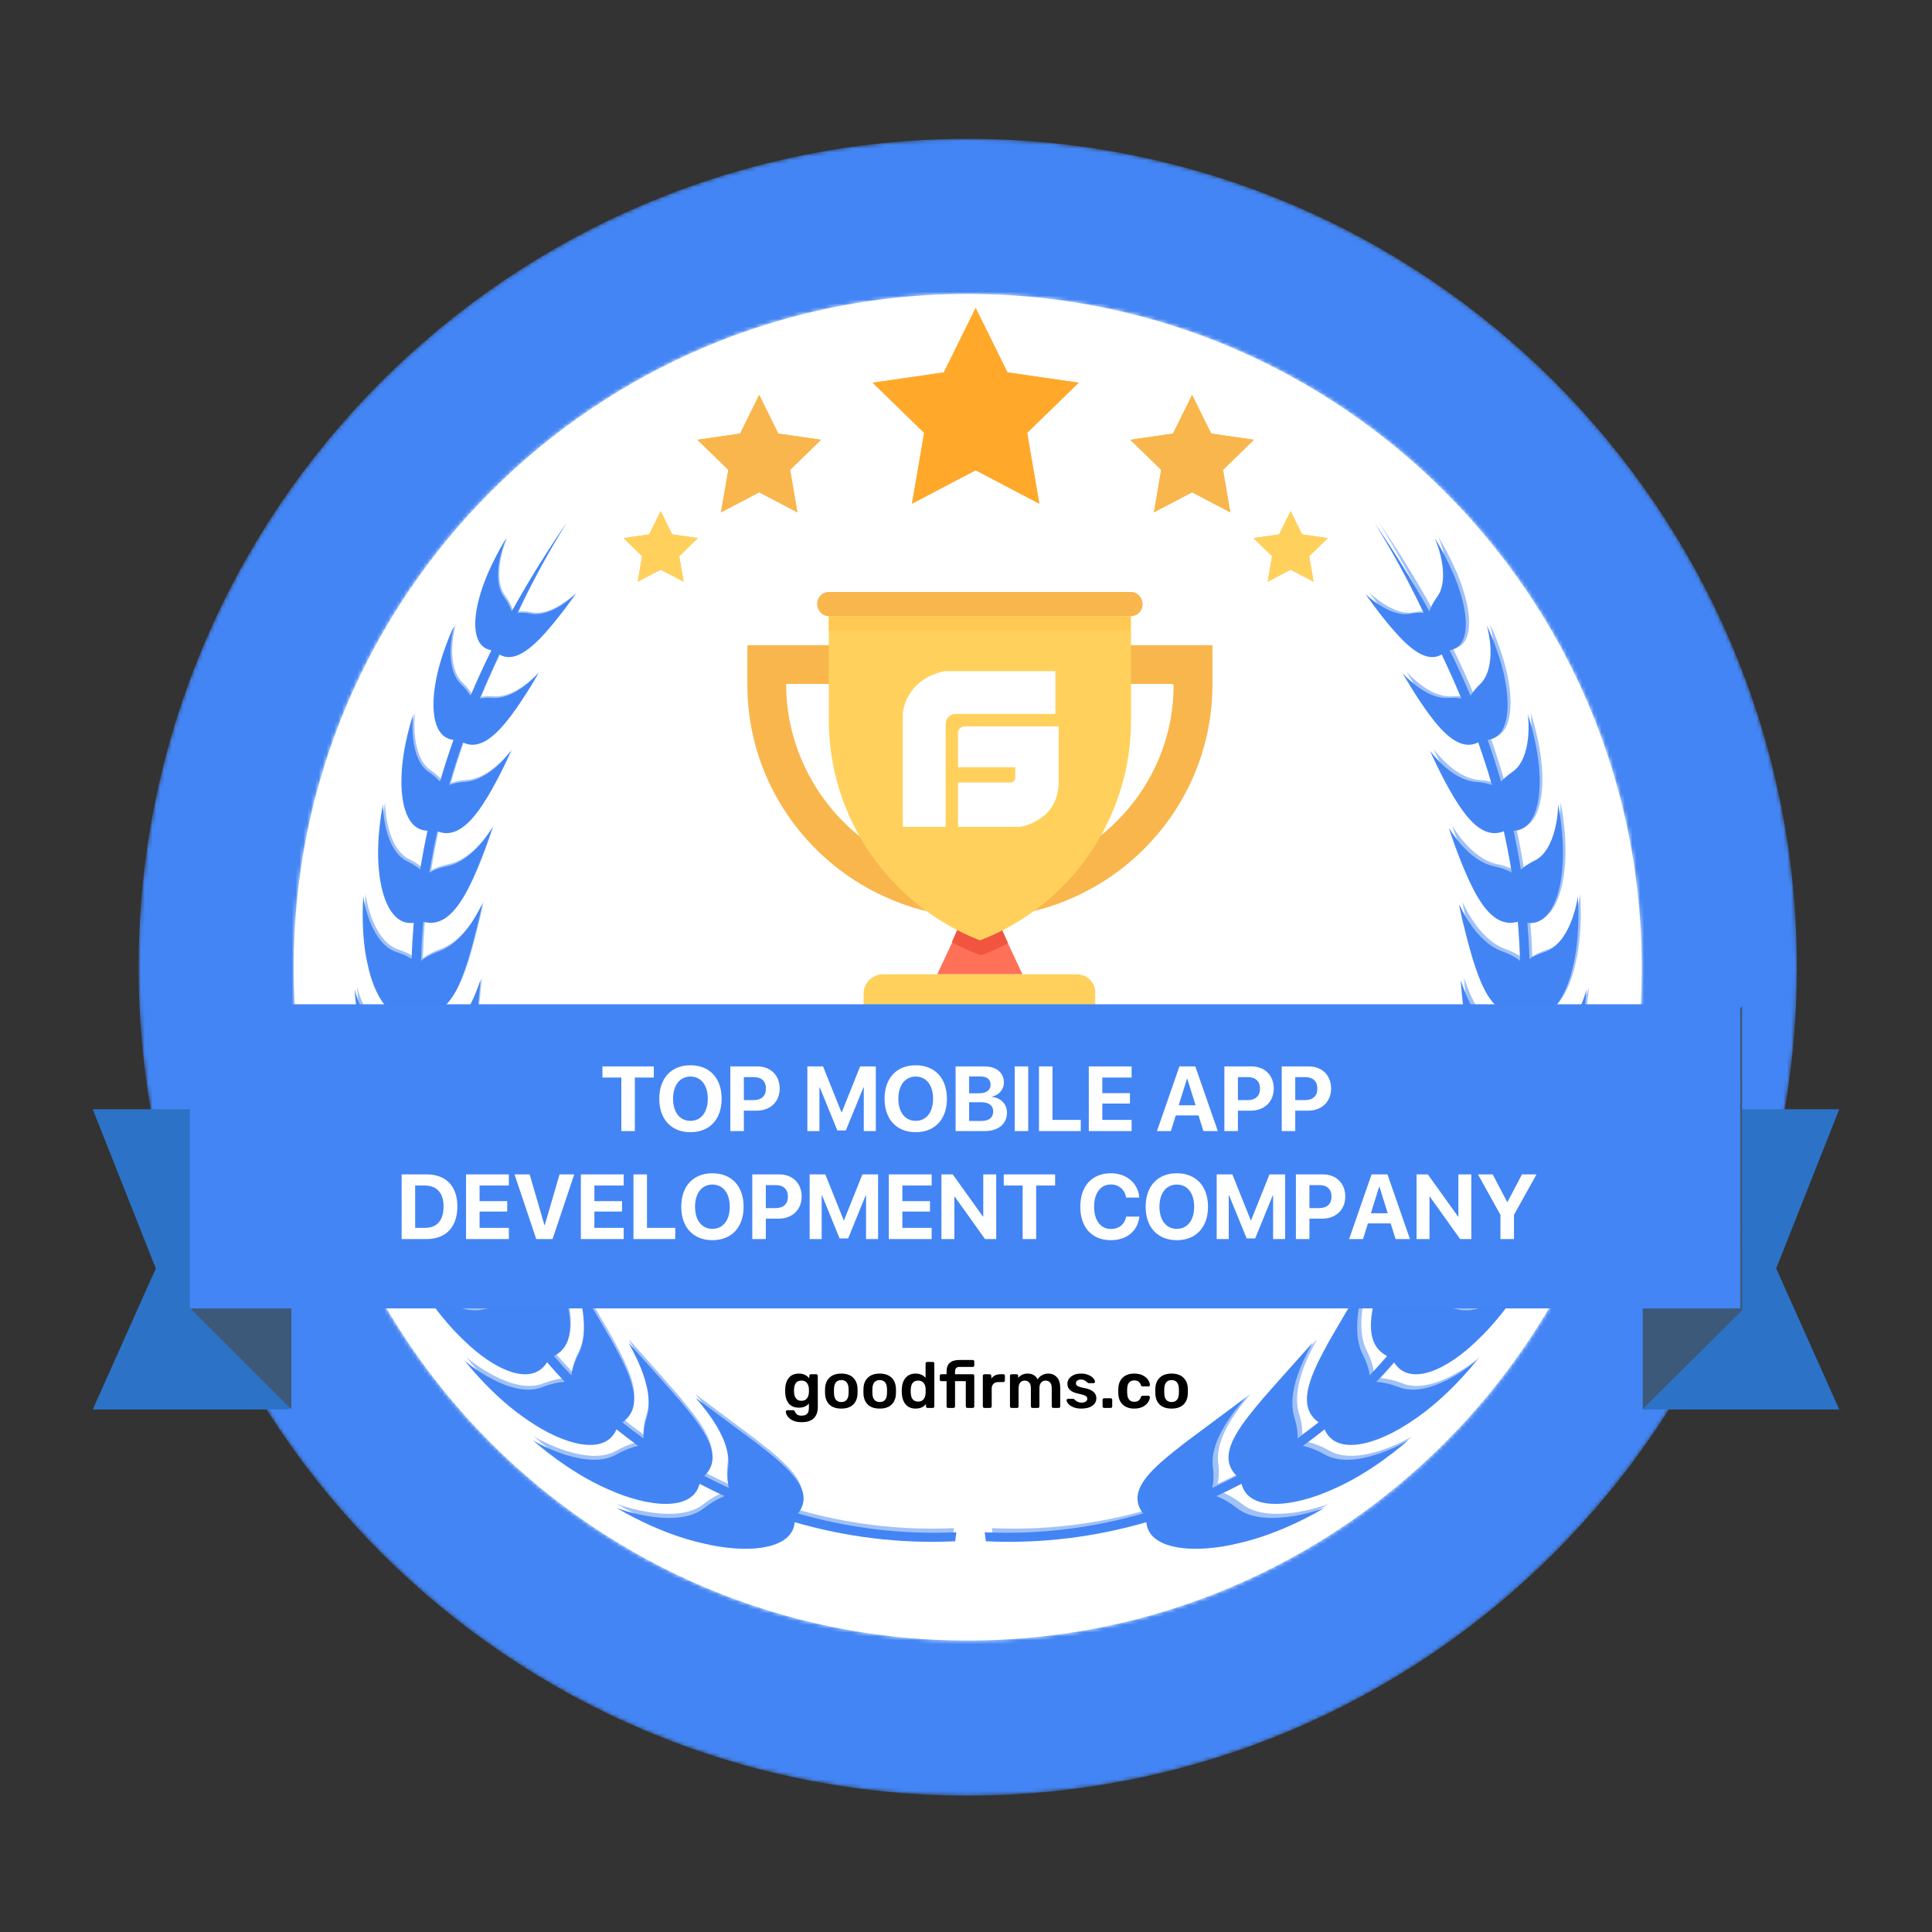<svg width="500" height="500" viewBox="0 0 500 500" fill="none" xmlns="http://www.w3.org/2000/svg">
<rect x="0" y="0" width="500" height="500" fill="#333333" stroke="none"/>
<path fill-rule="evenodd" clip-rule="evenodd" d="M251.45 438.444C356.236 438.444 441.184 353.579 441.184 248.896C441.184 144.211 356.236 59.349 251.45 59.349C146.663 59.349 61.715 144.211 61.715 248.896C61.715 353.579 146.663 438.444 251.45 438.444Z" fill="white" stroke="#979797" stroke-width="3.239"/>
<path fill-rule="evenodd" clip-rule="evenodd" d="M250.256 430.51C349.758 430.51 430.424 349.924 430.424 250.519C430.424 151.112 349.758 70.527 250.256 70.527C150.751 70.527 70.086 151.112 70.086 250.519C70.086 349.924 150.751 430.51 250.256 430.51Z" stroke="#4385F4" stroke-width="6.477" stroke-dasharray="9.72 9.72"/>
<mask id="mask0_888_275" style="mask-type:luminance" maskUnits="userSpaceOnUse" x="35" y="35" width="431" height="430">
<path d="M55.941 250.318C55.941 357.637 143.024 444.635 250.449 444.635C357.873 444.635 444.956 357.637 444.956 250.318C444.956 142.999 357.873 56 250.449 56C143.024 56 55.941 142.999 55.941 250.318Z" stroke="#4385F4" stroke-width="40.156"/>
</mask>
<g mask="url(#mask0_888_275)">
<path fill-rule="evenodd" clip-rule="evenodd" d="M250.45 444.635C357.875 444.635 444.958 357.637 444.958 250.318C444.958 142.999 357.875 56 250.45 56C143.026 56 55.941 142.999 55.941 250.318C55.941 357.637 143.026 444.635 250.45 444.635Z" stroke="#4385F4" stroke-width="40.156"/>
</g>
<path fill-rule="evenodd" clip-rule="evenodd" d="M264.618 252.147H242.555L246.316 244.13L249.575 236.617H257.599L260.857 244.13L264.618 252.147Z" fill="#FF7058"/>
<path fill-rule="evenodd" clip-rule="evenodd" d="M278.659 252.142H228.514C225.757 252.142 223.5 254.395 223.5 257.149V273.431H283.425V257.149C283.674 254.395 281.419 252.142 278.659 252.142Z" fill="#FFD15C"/>
<path fill-rule="evenodd" clip-rule="evenodd" d="M260.869 244.126C258.863 245.129 256.859 246.13 254.853 246.883L253.598 247.133L252.346 246.632C250.338 245.88 248.332 244.878 246.328 243.876L249.587 236.362H257.359L260.869 244.126Z" fill="#F1543F"/>
<path fill-rule="evenodd" clip-rule="evenodd" d="M303.741 177.246C303.741 189.268 299.479 200.291 292.208 209.058C282.932 220.078 269.141 227.342 253.596 227.342C238.053 227.342 224.261 220.329 214.985 209.058C207.965 200.542 203.451 189.268 203.451 177.246V176.996H303.49V177.246H303.741ZM193.422 166.977V177.246C193.422 202.295 208.967 223.836 230.781 232.853C237.8 235.859 245.573 237.361 253.596 237.361C261.62 237.361 269.392 235.859 276.412 232.853C298.224 223.836 313.771 202.295 313.771 177.246V166.977H193.422ZM292.709 153.199H214.482C212.727 153.199 211.474 154.702 211.474 156.206C211.474 157.96 212.727 159.462 214.482 159.462H292.709C294.464 159.462 295.719 157.96 295.719 156.455C295.719 154.702 294.464 153.199 292.709 153.199Z" fill="#F8B64C"/>
<path fill-rule="evenodd" clip-rule="evenodd" d="M292.709 159.464V186.515C292.709 211.564 277.164 234.358 253.595 243.376C230.028 234.107 214.484 211.564 214.484 186.266V159.464H292.709Z" fill="#FFD15C"/>
<path fill-rule="evenodd" clip-rule="evenodd" d="M214.484 163.224H292.462V159.467H214.484V163.224Z" fill="#FFC952"/>
<path fill-rule="evenodd" clip-rule="evenodd" d="M273.135 173.696H244.292C233.863 176.173 233.641 184.81 233.641 184.81V213.989H244.736V187.422C244.736 185.163 246.953 184.764 246.953 184.764H273.135V173.696ZM250.174 187.973C250.174 187.973 247.928 187.752 247.928 189.737V198.557H262.748V201.204C262.748 201.204 262.792 202.524 261.401 202.524H247.928V213.989H264.095C264.095 213.989 273.888 212.493 273.977 202.524V187.973H250.174Z" fill="white"/>
<path fill-rule="evenodd" clip-rule="evenodd" d="M108.27 184.911C108.283 184.878 108.29 184.857 108.29 184.857C108.284 184.859 108.279 184.879 108.27 184.911ZM99.109 208.702C99.117 208.669 99.122 208.651 99.122 208.651C99.117 208.651 99.113 208.671 99.109 208.702ZM95.451 230.754C95.456 230.657 95.458 230.606 95.453 230.615C95.443 230.617 95.443 230.664 95.451 230.754ZM91.79 254.492C91.786 254.432 91.784 254.401 91.784 254.408C91.779 254.41 91.781 254.439 91.79 254.492ZM93.618 280.068C93.614 280.042 93.614 280.028 93.616 280.031C93.612 280.033 93.612 280.046 93.618 280.068ZM97.279 303.837C97.279 303.832 97.277 303.823 97.28 303.824C97.277 303.826 97.277 303.83 97.279 303.837ZM121.171 349.683C121.12 349.615 121.092 349.581 121.096 349.581C121.087 349.588 121.116 349.624 121.171 349.683ZM139.527 371.646C139.454 371.58 139.415 371.544 139.415 371.544C139.41 371.555 139.448 371.589 139.527 371.646ZM159.718 389.941C159.618 389.881 159.565 389.846 159.568 389.846C159.559 389.859 159.612 389.892 159.718 389.941Z" fill="#4385F4"/>
<path fill-rule="evenodd" clip-rule="evenodd" d="M247.506 396.554C233.256 397.208 219.442 395.408 206.522 391.686C211.277 385.539 203.413 379.429 195.885 373.54C187.997 367.678 180.1 361.813 180.096 361.794C179.923 361.933 189.391 371.333 188.48 379.522C188.166 381.625 188.252 383.467 188.634 385.075C186.478 384.092 184.353 383.06 182.271 381.972C187.808 376.684 181.534 369.12 175.516 361.943C169.147 354.696 162.721 347.585 162.717 347.568C162.533 347.665 169.782 358.616 167.413 366.684C166.734 368.727 166.476 370.586 166.543 372.259C164.671 370.917 162.844 369.537 161.068 368.111C167.294 363.735 162.75 355.099 158.324 347C153.59 338.765 148.701 330.776 148.697 330.76C148.515 330.816 153.465 342.782 149.718 350.478C148.688 352.423 148.104 354.248 147.867 355.936C146.321 354.303 144.82 352.638 143.369 350.942C150.03 347.524 147.432 338.278 144.602 329.542C141.461 320.653 138.086 312.303 138.12 312.177C137.946 312.196 140.64 324.679 135.63 331.779C134.291 333.553 133.401 335.277 132.87 336.915C131.669 335.077 130.512 333.218 129.402 331.336C136.497 328.875 135.586 319.393 134.328 310.425C132.798 301.258 130.91 292.632 130.91 292.533C130.749 292.522 131.311 305.098 125.189 311.396C123.579 312.96 122.416 314.534 121.616 316.076C121.057 314.8 120.517 313.521 119.999 312.236C119.597 311.242 119.212 310.244 118.833 309.244C125.974 307.915 126.618 298.937 126.813 290.412C126.785 281.712 126.299 273.484 126.258 273.401C126.122 273.369 124.82 285.078 118.113 290.148C116.337 291.414 114.993 292.754 114.005 294.105C113.302 291.412 112.675 288.711 112.121 285.998C119.206 285.804 121.122 277.531 122.508 269.609C123.702 261.572 124.359 253.896 124.284 253.81C124.174 253.77 121.401 264.427 114.382 268.246C112.479 269.221 110.995 270.321 109.864 271.487C109.528 268.419 109.282 265.347 109.122 262.277C115.913 263.09 118.804 255.692 121.125 248.503C123.265 241.232 124.83 234.168 124.727 234.069C124.635 234.028 120.762 243.572 113.68 246.18C111.735 246.845 110.183 247.689 108.962 248.644C109.037 245.908 109.177 243.18 109.379 240.466C109.427 239.825 109.484 239.187 109.539 238.55C115.66 240.249 119.476 233.67 122.402 227.342C125.279 220.928 127.393 214.292 127.395 214.27C127.32 214.232 122.651 222.706 115.733 224.185C113.882 224.544 112.358 225.112 111.118 225.818C111.693 222.24 112.374 218.68 113.164 215.127C118.547 217.302 122.796 211.76 126.154 206.225C129.529 200.545 132.218 194.411 132.223 194.386C132.154 194.358 126.912 201.883 120.354 202.355C118.758 202.446 117.39 202.733 116.231 203.168C117.303 199.483 118.488 195.804 119.788 192.124C124.35 194.438 128.743 189.877 132.345 185.085C136.08 180.046 139.294 174.315 139.305 174.286C139.241 174.271 133.548 181.013 127.504 180.626C126.262 180.525 125.149 180.588 124.154 180.778C125.641 177.206 127.23 173.63 128.925 170.045C129.017 169.811 129.116 169.578 129.211 169.344C133.002 171.669 137.378 167.93 141.145 163.746C145.173 159.225 148.936 153.796 148.956 153.766C148.882 153.766 142.763 159.906 137.345 158.826C136.08 158.556 134.934 158.513 133.907 158.64C137.489 151.038 141.654 143.321 146.546 135.439C141.274 143.157 136.585 150.73 132.435 158.226C132.021 157.022 131.369 155.752 130.402 154.435C128.661 152.114 128.631 148.352 129.243 145.151C129.821 141.954 131.039 139.313 131.002 139.308C130.998 139.304 126.449 146.467 124.341 153.644C122.196 160.725 122.255 167.451 127.169 168.281C125.224 172.218 123.428 176.145 121.772 180.067C121.171 179.088 120.374 178.086 119.327 177.08C117.087 174.965 116.477 171.197 116.615 167.931C116.719 164.673 117.573 161.915 117.539 161.915C117.537 161.908 113.853 169.53 112.655 177.048C111.454 184.23 112.354 190.921 117.351 191.476C116.08 195.071 114.921 198.673 113.869 202.29C113.131 201.471 112.211 200.659 111.081 199.876C105.702 196.352 106.769 185.629 106.967 184.817C106.732 185.496 104.15 193.263 103.915 200.781C103.623 208.179 105.417 214.918 110.642 214.975C110.635 215 110.63 215.028 110.622 215.055C109.913 218.357 109.287 221.679 108.753 225.019C107.875 224.299 106.813 223.613 105.539 222.985C99.357 220.103 99.034 208.922 99.131 208.08C98.975 208.791 97.284 217.117 98.044 224.987C98.722 232.718 101.537 239.548 107.068 238.822C106.81 241.926 106.626 245.038 106.527 248.157C105.485 247.509 104.246 246.929 102.778 246.448C96.057 244.386 94.121 233.326 94.016 231.929C93.956 233.13 93.324 241.861 95.166 249.674C96.834 257.658 101.052 264.687 106.703 262.925C106.863 265.786 107.094 268.645 107.405 271.504C106.172 270.922 104.721 270.456 103.017 270.148C95.559 268.93 91.978 257.213 91.781 256.084C91.835 257.085 92.409 266.546 95.535 274.69C98.492 283.004 104.068 289.958 109.831 286.909C110.374 289.517 110.986 292.123 111.667 294.717C110.22 294.219 108.529 293.898 106.565 293.813C98.43 293.596 92.87 281.282 92.7 280.527C92.78 281.181 94.83 291.347 99.486 299.704C103.965 308.216 111.083 314.886 116.681 310.358C117.553 312.651 118.484 314.928 119.474 317.186C117.821 316.834 115.924 316.717 113.761 316.914C105.102 317.869 97.212 305.343 97.126 304.872C97.122 305.178 100.969 315.842 107.383 324.128C113.57 332.538 122.315 338.567 127.39 332.669C128.515 334.577 129.687 336.463 130.908 338.324C129.197 338.206 127.289 338.351 125.171 338.845C116.539 341.033 106.429 329.207 106.6 329.105C106.376 329.042 112.068 339.408 120.056 346.888C127.678 354.383 137.5 359.118 141.582 352.547C143.055 354.265 144.578 355.953 146.152 357.609C144.403 357.738 142.508 358.156 140.466 358.945C132.594 362.184 121.232 353.126 120.201 352.047C120.989 353.09 127.847 361.739 136.73 367.634C145.929 373.966 156.567 376.88 159.545 369.919C161.367 371.383 163.233 372.804 165.149 374.183C163.387 374.582 161.527 375.287 159.589 376.376C152.214 380.756 139.175 373.641 137.854 372.673C138.892 373.631 147.338 381.085 157.4 385.43C167.889 390.186 179.281 391.22 181.04 384.001C183.163 385.117 185.325 386.181 187.523 387.187C185.811 387.875 184.057 388.865 182.296 390.234C175.606 395.724 161.127 390.967 159.49 390.182C160.796 391.004 170.711 396.891 181.747 399.375C193.286 402.213 205.102 401.137 205.664 393.937C218.755 397.737 232.747 399.571 247.205 398.877L247.506 396.554ZM395.922 184.909C395.909 184.877 395.902 184.856 395.902 184.856C395.907 184.858 395.913 184.878 395.922 184.909ZM403.243 208.701C403.236 208.668 403.23 208.648 403.23 208.65C403.236 208.65 403.239 208.67 403.243 208.701ZM408.732 230.753C408.726 230.656 408.724 230.605 408.73 230.614C408.739 230.616 408.739 230.663 408.732 230.753ZM410.558 254.491C410.562 254.431 410.564 254.4 410.562 254.407C410.569 254.409 410.568 254.438 410.558 254.491ZM410.558 280.067C410.562 280.041 410.562 280.027 410.56 280.03C410.564 280.032 410.564 280.045 410.558 280.067ZM405.064 303.836C405.064 303.831 405.066 303.821 405.062 303.823C405.066 303.825 405.066 303.829 405.064 303.836ZM383.078 349.682C383.129 349.614 383.155 349.58 383.153 349.58C383.162 349.587 383.133 349.623 383.078 349.682ZM364.757 371.645C364.83 371.579 364.871 371.543 364.867 371.543C364.874 371.554 364.836 371.588 364.757 371.645ZM344.605 389.94C344.703 389.88 344.758 389.845 344.755 389.845C344.764 389.858 344.711 389.891 344.605 389.94Z" fill="#4385F4"/>
<path fill-rule="evenodd" clip-rule="evenodd" d="M254.843 396.554C269.091 397.208 282.907 395.408 295.827 391.686C291.072 385.539 298.936 379.429 306.464 373.54C314.352 367.678 322.249 361.813 322.252 361.794C322.425 361.933 312.958 371.333 313.869 379.522C314.183 381.625 314.096 383.467 313.714 385.075C315.871 384.092 317.995 383.06 320.078 381.972C314.541 376.684 320.813 369.12 326.833 361.943C333.202 354.696 339.628 347.585 339.631 347.568C339.815 347.665 332.566 358.616 334.935 366.684C335.615 368.727 335.872 370.586 335.806 372.259C337.676 370.917 339.505 369.537 341.281 368.111C335.055 363.735 339.598 355.099 344.024 347C348.759 338.765 353.648 330.776 353.652 330.76C353.833 330.816 348.884 342.782 352.63 350.478C353.661 352.423 354.245 354.248 354.482 355.936C356.028 354.303 357.528 352.638 358.979 350.942C352.318 347.524 354.917 338.278 357.747 329.542C360.887 320.653 364.263 312.303 364.228 312.177C364.403 312.196 361.708 324.679 366.718 331.779C368.057 333.553 368.946 335.277 369.477 336.915C370.68 335.077 371.837 333.218 372.946 331.336C365.852 328.875 366.762 319.393 368.019 310.425C369.55 301.258 371.438 292.632 371.438 292.533C371.6 292.522 371.038 305.098 377.159 311.396C378.77 312.96 379.934 314.534 380.733 316.076C381.291 314.8 381.831 313.521 382.349 312.236C382.751 311.242 383.137 310.244 383.515 309.244C376.375 307.915 375.73 298.937 375.536 290.412C375.563 281.712 376.05 273.484 376.09 273.401C376.226 273.369 377.528 285.078 384.235 290.148C386.011 291.414 387.355 292.754 388.342 294.105C389.047 291.412 389.673 288.711 390.228 285.998C383.142 285.804 381.227 277.531 379.84 269.609C378.647 261.572 377.989 253.896 378.064 253.81C378.175 253.77 380.946 264.427 387.967 268.246C389.87 269.221 391.354 270.321 392.485 271.487C392.819 268.419 393.065 265.347 393.227 262.277C386.435 263.09 383.545 255.692 381.223 248.503C379.084 241.232 377.517 234.168 377.622 234.069C377.714 234.028 381.587 243.572 388.669 246.18C390.613 246.845 392.165 247.689 393.387 248.644C393.309 245.908 393.172 243.18 392.97 240.466C392.922 239.825 392.865 239.187 392.81 238.55C386.689 240.249 382.872 233.67 379.947 227.342C377.069 220.928 374.955 214.292 374.953 214.27C375.029 214.232 379.697 222.706 386.615 224.185C388.467 224.544 389.991 225.112 391.23 225.818C390.656 222.24 389.974 218.68 389.185 215.127C383.802 217.302 379.552 211.76 376.195 206.225C372.819 200.545 370.131 194.411 370.125 194.386C370.195 194.358 375.436 201.883 381.995 202.355C383.591 202.446 384.959 202.733 386.118 203.168C385.045 199.483 383.861 195.804 382.56 192.124C377.998 194.438 373.605 189.877 370.004 185.085C366.268 180.046 363.055 174.315 363.044 174.286C363.108 174.271 368.801 181.013 374.845 180.626C376.087 180.525 377.199 180.588 378.195 180.778C376.707 177.206 375.119 173.63 373.424 170.045C373.33 169.811 373.233 169.578 373.137 169.344C369.346 171.669 364.97 167.93 361.203 163.746C357.176 159.225 353.413 153.796 353.393 153.766C353.466 153.766 359.585 159.906 365.003 158.826C366.267 158.556 367.414 158.513 368.441 158.64C364.86 151.038 360.695 143.321 355.802 135.439C361.075 143.157 365.763 150.73 369.914 158.226C370.325 157.022 370.979 155.752 371.947 154.435C373.686 152.114 373.716 148.352 373.106 145.151C372.527 141.954 371.31 139.313 371.346 139.308C371.35 139.304 375.899 146.467 378.008 153.644C380.151 160.725 380.094 167.451 375.179 168.281C377.124 172.218 378.92 176.145 380.577 180.067C381.176 179.088 381.974 178.086 383.021 177.08C385.262 174.965 385.872 171.197 385.734 167.931C385.629 164.673 384.775 161.915 384.81 161.915C384.812 161.908 388.496 169.53 389.693 177.048C390.894 184.23 389.995 190.921 384.997 191.476C386.268 195.071 387.427 198.673 388.479 202.29C389.216 201.471 390.138 200.659 391.265 199.876C396.646 196.352 395.579 185.629 395.381 184.817C395.616 185.496 398.198 193.263 398.433 200.781C398.725 208.179 396.931 214.918 391.706 214.975C391.714 215 391.719 215.028 391.726 215.055C392.435 218.357 393.062 221.679 393.596 225.019C394.474 224.299 395.535 223.613 396.81 222.985C402.992 220.103 403.315 208.922 403.218 208.08C403.374 208.791 405.065 217.117 404.305 224.987C403.627 232.718 400.812 239.548 395.28 238.822C395.539 241.926 395.723 245.038 395.822 248.157C396.863 247.509 398.103 246.929 399.57 246.448C406.292 244.386 408.226 233.326 408.332 231.929C408.393 233.13 409.025 241.861 407.183 249.674C405.515 257.658 401.296 264.687 395.646 262.925C395.486 265.786 395.254 268.645 394.944 271.504C396.176 270.922 397.627 270.456 399.331 270.148C406.79 268.93 410.371 257.213 410.567 256.084C410.514 257.085 409.939 266.546 406.813 274.69C403.857 283.004 398.281 289.958 392.518 286.909C391.974 289.517 391.361 292.123 390.68 294.717C392.129 294.219 393.82 293.898 395.783 293.813C403.919 293.596 409.478 281.282 409.649 280.527C409.568 281.181 407.519 291.347 402.863 299.704C398.384 308.216 391.264 314.886 385.668 310.358C384.795 312.651 383.864 314.928 382.874 317.186C384.527 316.834 386.424 316.717 388.588 316.914C397.247 317.869 405.137 305.343 405.223 304.872C405.227 305.178 401.379 315.842 394.966 324.128C388.777 332.538 380.033 338.567 374.959 332.669C373.833 334.577 372.661 336.463 371.44 338.324C373.152 338.206 375.06 338.351 377.177 338.845C385.809 341.033 395.919 329.207 395.747 329.105C395.972 329.042 390.281 339.408 382.292 346.888C374.671 354.383 364.849 359.118 360.766 352.547C359.291 354.265 357.771 355.953 356.197 357.609C357.945 357.738 359.841 358.156 361.883 358.945C369.754 362.184 381.117 353.126 382.147 352.047C381.359 353.09 374.5 361.739 365.618 367.634C356.419 373.966 345.782 376.88 342.803 369.919C340.981 371.383 339.115 372.804 337.2 374.183C338.961 374.582 340.822 375.287 342.759 376.376C350.133 380.756 363.174 373.641 364.494 372.673C363.457 373.631 355.011 381.085 344.948 385.43C334.46 390.186 323.068 391.22 321.308 384.001C319.185 385.117 317.024 386.181 314.826 387.187C316.537 387.875 318.291 388.865 320.052 390.234C326.743 395.724 341.222 390.967 342.858 390.182C341.552 391.004 331.637 396.891 320.6 399.375C309.063 402.213 297.246 401.137 296.684 393.937C283.594 397.737 269.601 399.571 255.144 398.877L254.843 396.554ZM107.474 184.376C107.487 184.342 107.494 184.321 107.494 184.321C107.488 184.323 107.483 184.344 107.474 184.376ZM99.701 207.568C99.709 207.533 99.712 207.513 99.714 207.515C99.709 207.515 99.705 207.535 99.701 207.568ZM94.627 231.344C94.633 231.244 94.635 231.191 94.629 231.2C94.62 231.202 94.62 231.251 94.627 231.344ZM92.411 255.426C92.407 255.364 92.405 255.331 92.405 255.339C92.4 255.341 92.402 255.371 92.411 255.426ZM93.322 279.797C93.318 279.77 93.318 279.755 93.32 279.759C93.316 279.76 93.316 279.774 93.322 279.797ZM97.712 304.067C97.712 304.062 97.711 304.052 97.714 304.054C97.711 304.056 97.711 304.06 97.712 304.067ZM120.601 351.1C120.55 351.03 120.523 350.994 120.526 350.994C120.517 351.002 120.546 351.04 120.601 351.1ZM138.112 371.664C138.039 371.595 137.999 371.557 138.001 371.557C137.995 371.569 138.033 371.605 138.112 371.664ZM159.574 389.122C159.474 389.059 159.421 389.023 159.424 389.023C159.415 389.037 159.468 389.071 159.574 389.122Z" fill="#4385F4"/>
<path opacity="0.5" fill-rule="evenodd" clip-rule="evenodd" d="M246.87 395.476C232.735 396.128 219.033 394.333 206.217 390.623C210.933 384.494 203.133 378.403 195.666 372.531C187.841 366.687 180.008 360.84 180.004 360.821C179.833 360.96 189.224 370.331 188.32 378.495C188.009 380.592 188.095 382.428 188.473 384.031C186.335 383.051 184.227 382.022 182.161 380.938C187.654 375.666 181.431 368.125 175.461 360.969C169.143 353.745 162.769 346.655 162.766 346.638C162.583 346.735 169.774 357.653 167.424 365.696C166.75 367.733 166.495 369.586 166.56 371.254C164.704 369.916 162.891 368.54 161.13 367.119C167.305 362.756 162.798 354.147 158.408 346.071C153.712 337.861 148.862 329.896 148.859 329.881C148.678 329.936 153.588 341.866 149.872 349.539C148.85 351.478 148.27 353.297 148.035 354.98C146.501 353.352 145.013 351.692 143.574 350.002C150.181 346.594 147.604 337.376 144.796 328.666C141.681 319.804 138.333 311.479 138.368 311.354C138.194 311.373 140.867 323.818 135.897 330.897C134.569 332.665 133.686 334.384 133.159 336.017C131.968 334.185 130.82 332.331 129.72 330.455C136.757 328.001 135.854 318.548 134.606 309.606C133.088 300.468 131.216 291.868 131.216 291.769C131.055 291.758 131.613 304.296 125.541 310.575C123.943 312.135 122.79 313.704 121.996 315.241C121.442 313.969 120.907 312.694 120.393 311.413C119.994 310.421 119.611 309.426 119.236 308.43C126.319 307.105 126.958 298.154 127.151 289.654C127.124 280.98 126.641 272.778 126.601 272.694C126.466 272.662 125.175 284.336 118.522 289.391C116.76 290.653 115.427 291.989 114.447 293.337C113.749 290.651 113.128 287.958 112.578 285.254C119.606 285.06 121.506 276.813 122.881 268.914C124.065 260.901 124.718 253.248 124.643 253.163C124.534 253.123 121.783 263.747 114.82 267.555C112.933 268.527 111.461 269.624 110.339 270.786C110.005 267.727 109.761 264.665 109.603 261.604C116.34 262.415 119.207 255.039 121.51 247.872C123.632 240.623 125.184 233.58 125.082 233.482C124.991 233.44 121.149 242.956 114.124 245.556C112.195 246.219 110.656 247.061 109.444 248.012C109.519 245.285 109.658 242.565 109.858 239.859C109.905 239.22 109.962 238.583 110.016 237.949C116.088 239.643 119.874 233.084 122.776 226.775C125.63 220.38 127.727 213.764 127.729 213.742C127.654 213.704 123.023 222.152 116.161 223.627C114.325 223.985 112.813 224.552 111.583 225.255C112.153 221.688 112.829 218.138 113.612 214.596C118.952 216.764 123.167 211.24 126.497 205.721C129.846 200.059 132.513 193.943 132.518 193.918C132.449 193.89 127.25 201.393 120.744 201.863C119.161 201.954 117.804 202.24 116.655 202.674C117.719 198.999 118.894 195.332 120.183 191.663C124.708 193.969 129.066 189.423 132.638 184.645C136.344 179.621 139.532 173.907 139.543 173.879C139.479 173.864 133.832 180.586 127.836 180.199C126.605 180.099 125.501 180.161 124.513 180.351C125.989 176.79 127.565 173.225 129.246 169.651C129.337 169.418 129.436 169.185 129.53 168.951C133.29 171.269 137.632 167.541 141.368 163.37C145.363 158.864 149.096 153.451 149.116 153.421C149.043 153.421 142.973 159.542 137.599 158.466C136.344 158.196 135.207 158.153 134.189 158.28C137.741 150.701 141.872 143.007 146.726 135.149C141.495 142.844 136.845 150.394 132.728 157.867C132.318 156.667 131.671 155.401 130.711 154.088C128.984 151.774 128.955 148.023 129.561 144.832C130.135 141.644 131.343 139.012 131.307 139.006C131.303 139.002 126.791 146.143 124.699 153.299C122.572 160.359 122.63 167.064 127.505 167.892C125.576 171.817 123.794 175.732 122.151 179.642C121.555 178.666 120.764 177.667 119.726 176.665C117.504 174.555 116.899 170.799 117.035 167.543C117.139 164.295 117.986 161.545 117.952 161.545C117.95 161.538 114.296 169.137 113.108 176.633C111.916 183.792 112.809 190.463 117.766 191.017C116.505 194.601 115.356 198.192 114.312 201.798C113.58 200.982 112.667 200.172 111.547 199.392C106.211 195.878 107.269 185.187 107.466 184.378C107.233 185.055 104.672 192.798 104.438 200.294C104.149 207.67 105.928 214.388 111.111 214.445C111.104 214.469 111.098 214.498 111.091 214.524C110.388 217.816 109.767 221.129 109.237 224.459C108.366 223.741 107.313 223.056 106.049 222.431C99.917 219.558 99.596 208.411 99.693 207.571C99.538 208.28 97.86 216.581 98.614 224.427C99.287 232.134 102.079 238.944 107.566 238.22C107.309 241.314 107.127 244.417 107.029 247.527C105.996 246.88 104.766 246.302 103.311 245.823C96.643 243.767 94.723 232.741 94.619 231.348C94.559 232.545 93.933 241.25 95.76 249.039C97.414 256.999 101.598 264.007 107.204 262.25C107.362 265.102 107.592 267.953 107.9 270.803C106.677 270.223 105.238 269.759 103.548 269.452C96.15 268.237 92.597 256.555 92.402 255.43C92.455 256.428 93.025 265.86 96.126 273.979C99.059 282.269 104.59 289.201 110.306 286.161C110.845 288.762 111.452 291.36 112.128 293.947C110.692 293.45 109.014 293.13 107.067 293.045C98.997 292.829 93.483 280.552 93.313 279.799C93.393 280.451 95.426 290.587 100.044 298.918C104.488 307.404 111.548 314.054 117.101 309.54C117.966 311.826 118.89 314.096 119.872 316.348C118.232 315.997 116.35 315.879 114.204 316.077C105.615 317.028 97.789 304.541 97.704 304.071C97.7 304.376 101.516 315.008 107.878 323.269C114.015 331.653 122.69 337.664 127.723 331.784C128.84 333.686 130.002 335.566 131.214 337.422C129.516 337.304 127.623 337.448 125.523 337.941C116.961 340.122 106.932 328.333 107.102 328.23C106.879 328.168 112.525 338.502 120.449 345.959C128.009 353.432 137.752 358.153 141.801 351.601C143.262 353.315 144.773 354.997 146.334 356.648C144.6 356.777 142.72 357.194 140.694 357.98C132.886 361.21 121.615 352.179 120.593 351.103C121.375 352.143 128.177 360.766 136.989 366.643C146.113 372.956 156.665 375.861 159.62 368.921C161.427 370.38 163.277 371.798 165.178 373.172C163.431 373.57 161.585 374.273 159.663 375.359C152.347 379.725 139.413 372.632 138.103 371.667C139.133 372.622 147.511 380.053 157.492 384.386C167.896 389.127 179.196 390.158 180.941 382.96C183.047 384.073 185.191 385.134 187.371 386.137C185.674 386.823 183.934 387.81 182.187 389.175C175.55 394.648 161.188 389.906 159.565 389.124C160.86 389.942 170.695 395.812 181.642 398.289C193.088 401.118 204.809 400.045 205.366 392.866C218.351 396.655 232.231 398.484 246.571 397.792L246.87 395.476Z" fill="#4385F4"/>
<path fill-rule="evenodd" clip-rule="evenodd" d="M396.104 184.378C396.091 184.344 396.084 184.323 396.084 184.323C396.089 184.325 396.095 184.346 396.104 184.378ZM403.876 207.57C403.869 207.536 403.864 207.517 403.864 207.517C403.869 207.517 403.873 207.538 403.876 207.57ZM408.95 231.346C408.945 231.246 408.943 231.193 408.948 231.202C408.957 231.204 408.957 231.253 408.95 231.346ZM411.167 255.428C411.17 255.366 411.172 255.334 411.17 255.341C411.178 255.343 411.176 255.373 411.167 255.428ZM410.256 279.799C410.26 279.772 410.26 279.757 410.258 279.761C410.261 279.763 410.261 279.776 410.256 279.799ZM405.865 304.069C405.865 304.064 405.867 304.054 405.863 304.056C405.867 304.058 405.867 304.062 405.865 304.069ZM382.976 351.102C383.027 351.032 383.051 350.996 383.051 350.996C383.06 351.004 383.031 351.042 382.976 351.102ZM365.466 371.666C365.539 371.598 365.579 371.56 365.575 371.56C365.582 371.571 365.544 371.607 365.466 371.666ZM344.004 389.124C344.102 389.062 344.157 389.025 344.153 389.025C344.162 389.039 344.11 389.073 344.004 389.124Z" fill="#4385F4"/>
<path opacity="0.5" fill-rule="evenodd" clip-rule="evenodd" d="M256.703 395.476C270.836 396.128 284.541 394.333 297.356 390.623C292.64 384.494 300.44 378.403 307.908 372.531C315.732 366.687 323.565 360.84 323.569 360.821C323.74 360.96 314.349 370.331 315.253 378.495C315.564 380.592 315.479 382.428 315.1 384.031C317.238 383.051 319.346 382.022 321.412 380.938C315.919 375.666 322.14 368.125 328.112 360.969C334.43 353.745 340.804 346.655 340.807 346.638C340.99 346.735 333.799 357.653 336.149 365.696C336.823 367.733 337.078 369.586 337.013 371.254C338.867 369.916 340.682 368.54 342.443 367.119C336.268 362.756 340.775 354.147 345.165 346.071C349.861 337.861 354.711 329.896 354.714 329.881C354.895 329.936 349.985 341.866 353.701 349.539C354.723 351.478 355.303 353.297 355.538 354.98C357.072 353.352 358.56 351.692 359.999 350.002C353.392 346.594 355.97 337.376 358.777 328.666C361.892 319.804 365.24 311.479 365.206 311.354C365.379 311.373 362.706 323.818 367.676 330.897C369.004 332.665 369.885 334.384 370.412 336.017C371.605 334.185 372.753 332.331 373.853 330.455C366.816 328.001 367.719 318.548 368.966 309.606C370.485 300.468 372.358 291.868 372.358 291.769C372.518 291.758 371.96 304.296 378.032 310.575C379.63 312.135 380.785 313.704 381.577 315.241C382.131 313.969 382.667 312.694 383.18 311.413C383.579 310.421 383.962 309.426 384.337 308.43C377.254 307.105 376.615 298.154 376.422 289.654C376.449 280.98 376.932 272.778 376.972 272.694C377.107 272.662 378.398 284.336 385.051 289.391C386.813 290.653 388.146 291.989 389.124 293.337C389.824 290.651 390.445 287.958 390.995 285.254C383.967 285.06 382.067 276.813 380.692 268.914C379.508 260.901 378.856 253.248 378.93 253.163C379.04 253.123 381.788 263.747 388.753 267.555C390.64 268.527 392.112 269.624 393.234 270.786C393.566 267.727 393.81 264.665 393.97 261.604C387.234 262.415 384.366 255.039 382.064 247.872C379.941 240.623 378.387 233.58 378.491 233.482C378.582 233.44 382.424 242.956 389.449 245.556C391.378 246.219 392.917 247.061 394.129 248.012C394.052 245.285 393.916 242.565 393.715 239.859C393.668 239.22 393.611 238.583 393.557 237.949C387.485 239.643 383.699 233.084 380.797 226.775C377.943 220.38 375.846 213.764 375.844 213.742C375.919 213.704 380.55 222.152 387.412 223.627C389.248 223.985 390.76 224.552 391.99 225.255C391.42 221.688 390.744 218.138 389.961 214.596C384.621 216.764 380.406 211.24 377.076 205.721C373.727 200.059 371.06 193.943 371.055 193.918C371.124 193.89 376.323 201.393 382.829 201.863C384.412 201.954 385.769 202.24 386.918 202.674C385.855 198.999 384.68 195.332 383.39 191.663C378.865 193.969 374.507 189.423 370.935 184.645C367.229 179.621 364.041 173.907 364.031 173.879C364.094 173.864 369.742 180.586 375.737 180.199C376.968 180.099 378.072 180.161 379.06 180.351C377.584 176.79 376.008 173.225 374.327 169.651C374.234 169.418 374.137 169.185 374.043 168.951C370.283 171.269 365.942 167.541 362.205 163.37C358.21 158.864 354.478 153.451 354.457 153.421C354.53 153.421 360.6 159.542 365.974 158.466C367.228 158.196 368.366 158.153 369.385 158.28C365.832 150.701 361.701 143.007 356.848 135.149C362.078 142.844 366.728 150.394 370.846 157.867C371.254 156.667 371.902 155.401 372.862 154.088C374.587 151.774 374.616 148.023 374.012 144.832C373.438 141.644 372.23 139.012 372.266 139.006C372.27 139.002 376.782 146.143 378.874 153.299C381 160.359 380.943 167.064 376.068 167.892C377.998 171.817 379.779 175.732 381.422 179.642C382.016 178.666 382.809 177.667 383.847 176.665C386.07 174.555 386.674 170.799 386.538 167.543C386.434 164.295 385.587 161.545 385.621 161.545C385.623 161.538 389.278 169.137 390.465 176.633C391.657 183.792 390.764 190.463 385.807 191.017C387.068 194.601 388.217 198.192 389.261 201.798C389.992 200.982 390.906 200.172 392.025 199.392C397.362 195.878 396.304 185.187 396.107 184.378C396.34 185.055 398.902 192.798 399.135 200.294C399.424 207.67 397.645 214.388 392.462 214.445C392.469 214.469 392.475 214.498 392.482 214.524C393.185 217.816 393.806 221.129 394.336 224.459C395.207 223.741 396.26 223.056 397.524 222.431C403.656 219.558 403.977 208.411 403.88 207.571C404.035 208.28 405.713 216.581 404.959 224.427C404.287 232.134 401.494 238.944 396.007 238.22C396.264 241.314 396.446 244.417 396.544 247.527C397.577 246.88 398.807 246.302 400.262 245.823C406.93 243.767 408.848 232.741 408.954 231.348C409.014 232.545 409.641 241.25 407.813 249.039C406.159 256.999 401.975 264.007 396.369 262.25C396.211 265.102 395.981 267.953 395.674 270.803C396.896 270.223 398.335 269.759 400.026 269.452C407.423 268.237 410.976 256.555 411.171 255.43C411.118 256.428 410.548 265.86 407.447 273.979C404.514 282.269 398.984 289.201 393.267 286.161C392.728 288.762 392.119 291.36 391.444 293.947C392.881 293.45 394.559 293.13 396.506 293.045C404.576 292.829 410.09 280.552 410.26 279.799C410.18 280.451 408.147 290.587 403.529 298.918C399.086 307.404 392.023 314.054 386.472 309.54C385.607 311.826 384.683 314.096 383.701 316.348C385.341 315.997 387.223 315.879 389.369 316.077C397.958 317.028 405.784 304.541 405.87 304.071C405.873 304.376 402.057 315.008 395.695 323.269C389.556 331.653 380.883 337.664 375.85 331.784C374.733 333.686 373.571 335.566 372.359 337.422C374.057 337.304 375.95 337.448 378.05 337.941C386.612 340.122 396.641 328.333 396.47 328.23C396.694 328.168 391.048 338.502 383.124 345.959C375.564 353.432 365.821 358.153 361.772 351.601C360.309 353.315 358.8 354.997 357.239 356.648C358.973 356.777 360.853 357.194 362.879 357.98C370.687 361.21 381.958 352.179 382.98 351.103C382.198 352.143 375.394 360.766 366.585 366.643C357.46 372.956 346.908 375.861 343.954 368.921C342.146 370.38 340.296 371.798 338.396 373.172C340.143 373.57 341.988 374.273 343.91 375.359C351.224 379.725 364.16 372.632 365.47 371.667C364.44 372.622 356.062 380.053 346.081 384.386C335.678 389.127 324.378 390.158 322.632 382.96C320.526 384.073 318.382 385.134 316.202 386.137C317.9 386.823 319.639 387.81 321.386 389.175C328.023 394.648 342.385 389.906 344.008 389.124C342.713 389.942 332.878 395.812 321.929 398.289C310.485 401.118 298.764 400.045 298.207 392.866C285.222 396.655 271.342 398.484 257.002 397.792L256.703 395.476Z" fill="#4385F4"/>
<path fill-rule="evenodd" clip-rule="evenodd" d="M205.065 367.567C204.45 367.237 204.014 366.859 203.757 366.435C203.5 366.01 203.372 365.646 203.372 365.345C203.372 365.233 203.411 365.141 203.489 365.068C203.567 364.995 203.662 364.959 203.774 364.959H205.266C205.366 364.959 205.453 364.984 205.525 365.034C205.598 365.085 205.657 365.177 205.701 365.311C205.824 365.602 206.009 365.851 206.255 366.057C206.5 366.264 206.88 366.368 207.394 366.368C208.065 366.368 208.556 366.219 208.869 365.923C209.182 365.627 209.338 365.11 209.338 364.372V363.232C208.735 363.947 207.88 364.305 206.774 364.305C205.612 364.305 204.738 363.953 204.151 363.249C203.565 362.544 203.249 361.583 203.204 360.364L203.188 359.911L203.204 359.459C203.249 358.262 203.567 357.301 204.16 356.574C204.752 355.848 205.623 355.484 206.774 355.484C207.366 355.484 207.886 355.596 208.333 355.82C208.78 356.043 209.148 356.345 209.439 356.725V356.071C209.439 355.948 209.481 355.848 209.565 355.769C209.648 355.691 209.746 355.652 209.858 355.652H211.232C211.344 355.652 211.439 355.691 211.517 355.769C211.595 355.848 211.634 355.948 211.634 356.071L211.651 364.154C211.651 365.395 211.305 366.356 210.612 367.038C209.919 367.72 208.875 368.061 207.478 368.061C206.484 368.061 205.679 367.896 205.065 367.567ZM208.819 361.924C209.132 361.521 209.305 361.029 209.338 360.448C209.35 360.359 209.355 360.18 209.355 359.911C209.355 359.643 209.35 359.464 209.338 359.375C209.305 358.794 209.132 358.302 208.819 357.899C208.506 357.497 208.037 357.295 207.411 357.295C206.204 357.295 205.567 358.033 205.5 359.509L205.484 359.911C205.484 361.655 206.126 362.527 207.411 362.527C208.037 362.527 208.506 362.326 208.819 361.924ZM214.685 363.534C213.97 362.863 213.584 361.935 213.528 360.75L213.512 360.012L213.528 359.274C213.584 358.1 213.975 357.175 214.702 356.499C215.428 355.823 216.439 355.484 217.735 355.484C219.02 355.484 220.026 355.823 220.752 356.499C221.478 357.175 221.869 358.1 221.925 359.274C221.936 359.408 221.942 359.654 221.942 360.012C221.942 360.37 221.936 360.616 221.925 360.75C221.869 361.935 221.484 362.863 220.769 363.534C220.054 364.204 219.042 364.54 217.735 364.54C216.417 364.54 215.4 364.204 214.685 363.534ZM219.101 362.293C219.419 361.924 219.59 361.382 219.612 360.666C219.623 360.554 219.629 360.336 219.629 360.012C219.629 359.688 219.623 359.47 219.612 359.358C219.59 358.643 219.417 358.098 219.093 357.723C218.769 357.349 218.316 357.161 217.735 357.161C217.143 357.161 216.685 357.349 216.361 357.723C216.037 358.098 215.864 358.643 215.841 359.358L215.824 360.012L215.841 360.666C215.864 361.382 216.037 361.924 216.361 362.293C216.685 362.662 217.143 362.846 217.735 362.846C218.327 362.846 218.783 362.662 219.101 362.293ZM224.623 363.534C223.908 362.863 223.523 361.935 223.467 360.75L223.45 360.012L223.467 359.274C223.523 358.1 223.914 357.175 224.64 356.499C225.366 355.823 226.378 355.484 227.674 355.484C228.959 355.484 229.964 355.823 230.69 356.499C231.417 357.175 231.808 358.1 231.864 359.274C231.875 359.408 231.88 359.654 231.88 360.012C231.88 360.37 231.875 360.616 231.864 360.75C231.808 361.935 231.422 362.863 230.707 363.534C229.992 364.204 228.981 364.54 227.674 364.54C226.355 364.54 225.338 364.204 224.623 363.534ZM229.04 362.293C229.358 361.924 229.528 361.382 229.551 360.666C229.562 360.554 229.568 360.336 229.568 360.012C229.568 359.688 229.562 359.47 229.551 359.358C229.528 358.643 229.355 358.098 229.031 357.723C228.707 357.349 228.255 357.161 227.674 357.161C227.082 357.161 226.623 357.349 226.299 357.723C225.975 358.098 225.802 358.643 225.78 359.358L225.763 360.012L225.78 360.666C225.802 361.382 225.975 361.924 226.299 362.293C226.623 362.662 227.082 362.846 227.674 362.846C228.266 362.846 228.721 362.662 229.04 362.293ZM234.378 363.458C233.774 362.737 233.445 361.773 233.389 360.565L233.372 360.012L233.389 359.459C233.434 358.274 233.76 357.315 234.369 356.583C234.978 355.851 235.847 355.484 236.975 355.484C238.048 355.484 238.903 355.853 239.54 356.591V352.868C239.54 352.745 239.579 352.648 239.657 352.575C239.735 352.502 239.83 352.466 239.942 352.466H241.4C241.523 352.466 241.621 352.502 241.693 352.575C241.766 352.648 241.802 352.745 241.802 352.868V363.97C241.802 364.081 241.766 364.176 241.693 364.255C241.621 364.333 241.523 364.372 241.4 364.372H240.043C239.931 364.372 239.836 364.333 239.758 364.255C239.679 364.176 239.64 364.081 239.64 363.97V363.349C239.026 364.143 238.137 364.54 236.975 364.54C235.847 364.54 234.981 364.179 234.378 363.458ZM239.029 362.117C239.336 361.709 239.506 361.203 239.54 360.599C239.551 360.465 239.556 360.252 239.556 359.962C239.556 359.66 239.551 359.442 239.54 359.308C239.517 358.749 239.344 358.274 239.02 357.882C238.696 357.491 238.227 357.295 237.612 357.295C236.417 357.295 235.78 358.033 235.702 359.509L235.685 360.012L235.702 360.515C235.78 361.991 236.417 362.729 237.612 362.729C238.249 362.729 238.721 362.525 239.029 362.117ZM245.087 364.255C245.009 364.176 244.97 364.081 244.97 363.97V357.446H243.612C243.501 357.446 243.406 357.407 243.327 357.329C243.249 357.251 243.21 357.156 243.21 357.044V356.055C243.21 355.943 243.249 355.848 243.327 355.769C243.406 355.691 243.501 355.652 243.612 355.652H244.97V354.981C244.97 353.964 245.244 353.207 245.791 352.709C246.339 352.212 247.165 351.963 248.272 351.963H251.741C251.864 351.963 251.962 351.999 252.034 352.072C252.107 352.145 252.143 352.242 252.143 352.365V353.355C252.143 353.467 252.104 353.562 252.026 353.64C251.948 353.718 251.853 353.757 251.741 353.757H248.355C247.92 353.757 247.612 353.863 247.434 354.076C247.255 354.288 247.165 354.618 247.165 355.065V355.652H251.741C251.864 355.652 251.962 355.688 252.034 355.761C252.107 355.834 252.143 355.932 252.143 356.055V363.97C252.143 364.081 252.107 364.176 252.034 364.255C251.962 364.333 251.864 364.372 251.741 364.372H250.35C250.238 364.372 250.143 364.333 250.065 364.255C249.987 364.176 249.948 364.081 249.948 363.97V357.446H247.165V363.97C247.165 364.081 247.129 364.176 247.057 364.255C246.984 364.333 246.886 364.372 246.763 364.372H245.372C245.26 364.372 245.165 364.333 245.087 364.255ZM254.473 364.255C254.395 364.176 254.355 364.081 254.355 363.97V356.071C254.355 355.948 254.395 355.848 254.473 355.769C254.551 355.691 254.646 355.652 254.758 355.652H256.132C256.255 355.652 256.355 355.691 256.434 355.769C256.512 355.848 256.551 355.948 256.551 356.071V356.759C257.11 356.021 257.914 355.652 258.964 355.652H259.668C259.791 355.652 259.889 355.688 259.962 355.761C260.034 355.834 260.071 355.932 260.071 356.055V357.279C260.071 357.39 260.034 357.486 259.962 357.564C259.889 357.642 259.791 357.681 259.668 357.681H258.344C257.819 357.681 257.406 357.832 257.104 358.134C256.802 358.436 256.652 358.849 256.652 359.375V363.97C256.652 364.081 256.612 364.176 256.534 364.255C256.456 364.333 256.361 364.372 256.249 364.372H254.758C254.646 364.372 254.551 364.333 254.473 364.255ZM261.495 364.255C261.417 364.176 261.378 364.081 261.378 363.97V356.055C261.378 355.932 261.417 355.834 261.495 355.761C261.573 355.688 261.668 355.652 261.78 355.652H263.104C263.227 355.652 263.325 355.688 263.397 355.761C263.47 355.834 263.506 355.932 263.506 356.055V356.625C264.11 355.864 264.92 355.484 265.937 355.484C267.177 355.484 268.043 355.982 268.534 356.977C268.802 356.53 269.182 356.169 269.674 355.895C270.166 355.621 270.696 355.484 271.266 355.484C272.182 355.484 272.931 355.797 273.512 356.423C274.093 357.05 274.384 357.961 274.384 359.157V363.97C274.384 364.081 274.347 364.176 274.275 364.255C274.202 364.333 274.104 364.372 273.981 364.372H272.59C272.478 364.372 272.383 364.333 272.305 364.255C272.227 364.176 272.188 364.081 272.188 363.97V359.291C272.188 358.587 272.04 358.078 271.744 357.765C271.448 357.452 271.059 357.295 270.579 357.295C270.143 357.295 269.772 357.455 269.464 357.773C269.157 358.092 269.004 358.598 269.004 359.291V363.97C269.004 364.081 268.967 364.176 268.895 364.255C268.822 364.333 268.724 364.372 268.601 364.372H267.194C267.082 364.372 266.987 364.333 266.909 364.255C266.83 364.176 266.791 364.081 266.791 363.97V359.291C266.791 358.598 266.64 358.092 266.339 357.773C266.037 357.455 265.652 357.295 265.182 357.295C264.747 357.295 264.375 357.455 264.068 357.773C263.761 358.092 263.607 358.598 263.607 359.291V363.97C263.607 364.081 263.571 364.176 263.498 364.255C263.425 364.333 263.328 364.372 263.205 364.372H261.78C261.668 364.372 261.573 364.333 261.495 364.255ZM277.702 364.154C277.132 363.897 276.71 363.598 276.437 363.257C276.163 362.916 276.026 362.622 276.026 362.377C276.026 362.265 276.062 362.175 276.135 362.108C276.208 362.041 276.294 362.008 276.395 362.008H277.769C277.858 362.008 277.937 362.052 278.004 362.142C278.06 362.186 278.185 362.293 278.381 362.46C278.576 362.628 278.8 362.759 279.051 362.854C279.303 362.949 279.579 362.997 279.881 362.997C280.328 362.997 280.691 362.91 280.97 362.737C281.249 362.564 281.389 362.315 281.389 361.991C281.389 361.767 281.325 361.586 281.196 361.446C281.068 361.306 280.839 361.178 280.509 361.06C280.18 360.943 279.685 360.811 279.026 360.666C278.076 360.465 277.375 360.157 276.923 359.744C276.47 359.33 276.244 358.782 276.244 358.1C276.244 357.653 276.378 357.231 276.646 356.834C276.914 356.437 277.314 356.113 277.844 355.862C278.375 355.61 279.009 355.484 279.747 355.484C280.506 355.484 281.16 355.605 281.708 355.845C282.255 356.085 282.671 356.373 282.956 356.709C283.241 357.044 283.384 357.34 283.384 357.597C283.384 357.698 283.347 357.785 283.275 357.857C283.202 357.93 283.115 357.966 283.015 357.966H281.758C281.635 357.966 281.54 357.922 281.473 357.832C281.395 357.776 281.269 357.673 281.096 357.522C280.923 357.371 280.73 357.251 280.518 357.161C280.305 357.072 280.048 357.027 279.747 357.027C279.333 357.027 279.015 357.117 278.791 357.295C278.568 357.474 278.456 357.709 278.456 358C278.456 358.201 278.509 358.369 278.615 358.503C278.722 358.637 278.937 358.763 279.261 358.88C279.585 358.998 280.071 359.118 280.719 359.241C282.73 359.632 283.736 360.51 283.736 361.873C283.736 362.667 283.392 363.31 282.705 363.802C282.018 364.294 281.06 364.54 279.83 364.54C278.981 364.54 278.272 364.411 277.702 364.154ZM285.462 364.255C285.384 364.176 285.344 364.081 285.344 363.97V362.276C285.344 362.164 285.384 362.069 285.462 361.991C285.54 361.913 285.635 361.873 285.747 361.873H287.439C287.551 361.873 287.646 361.913 287.724 361.991C287.803 362.069 287.842 362.164 287.842 362.276V363.97C287.842 364.081 287.805 364.176 287.733 364.255C287.66 364.333 287.562 364.372 287.439 364.372H285.747C285.635 364.372 285.54 364.333 285.462 364.255ZM290.583 363.517C289.851 362.835 289.463 361.89 289.418 360.683L289.401 360.012L289.418 359.341C289.463 358.134 289.851 357.189 290.583 356.507C291.315 355.825 292.295 355.484 293.524 355.484C294.407 355.484 295.153 355.641 295.762 355.954C296.371 356.267 296.823 356.65 297.119 357.103C297.415 357.555 297.575 357.989 297.597 358.402C297.608 358.514 297.572 358.609 297.488 358.687C297.404 358.766 297.306 358.805 297.195 358.805H295.703C295.58 358.805 295.491 358.78 295.435 358.729C295.379 358.679 295.323 358.587 295.267 358.453C295.1 358.028 294.879 357.72 294.605 357.53C294.332 357.34 293.982 357.245 293.558 357.245C292.988 357.245 292.544 357.424 292.225 357.782C291.907 358.14 291.737 358.687 291.714 359.425L291.697 360.046L291.714 360.599C291.781 362.052 292.396 362.779 293.558 362.779C293.994 362.779 294.346 362.687 294.614 362.502C294.882 362.318 295.1 362.008 295.267 361.572C295.312 361.449 295.365 361.359 295.427 361.303C295.488 361.247 295.58 361.219 295.703 361.219H297.195C297.306 361.219 297.404 361.259 297.488 361.337C297.572 361.415 297.608 361.51 297.597 361.622C297.575 362.013 297.418 362.435 297.128 362.888C296.837 363.341 296.39 363.729 295.787 364.053C295.184 364.378 294.429 364.54 293.524 364.54C292.295 364.54 291.315 364.199 290.583 363.517ZM300.161 363.534C299.446 362.863 299.061 361.935 299.005 360.75L298.988 360.012L299.005 359.274C299.061 358.1 299.452 357.175 300.178 356.499C300.904 355.823 301.915 355.484 303.212 355.484C304.496 355.484 305.502 355.823 306.228 356.499C306.955 357.175 307.346 358.1 307.402 359.274C307.413 359.408 307.418 359.654 307.418 360.012C307.418 360.37 307.413 360.616 307.402 360.75C307.346 361.935 306.96 362.863 306.245 363.534C305.53 364.204 304.519 364.54 303.212 364.54C301.893 364.54 300.876 364.204 300.161 363.534ZM304.577 362.293C304.896 361.924 305.066 361.382 305.089 360.666C305.1 360.554 305.105 360.336 305.105 360.012C305.105 359.688 305.1 359.47 305.089 359.358C305.066 358.643 304.893 358.098 304.569 357.723C304.245 357.349 303.793 357.161 303.212 357.161C302.619 357.161 302.161 357.349 301.837 357.723C301.513 358.098 301.34 358.643 301.318 359.358L301.301 360.012L301.318 360.666C301.34 361.382 301.513 361.924 301.837 362.293C302.161 362.662 302.619 362.846 303.212 362.846C303.804 362.846 304.259 362.662 304.577 362.293Z" fill="black"/>
<path fill-rule="evenodd" clip-rule="evenodd" d="M334.009 132.299L336.973 138.302L343.606 139.265L338.807 143.935L339.94 150.534L334.009 147.42L328.079 150.534L329.211 143.935L324.415 139.265L331.045 138.302L334.009 132.299ZM170.985 132.299L168.021 138.302L161.391 139.265L166.187 143.935L165.055 150.534L170.985 147.42L176.915 150.534L175.783 143.935L180.581 139.265L173.949 138.302L170.985 132.299ZM308.511 102.203L313.454 112.207L324.505 113.812L316.508 121.6L318.396 132.594L308.511 127.404L298.627 132.594L300.516 121.6L292.519 113.812L303.57 112.207L308.511 102.203ZM196.484 102.203L191.541 112.207L180.49 113.812L188.487 121.6L186.598 132.594L196.484 127.404L206.368 132.594L204.479 121.6L212.476 113.812L201.425 112.207L196.484 102.203ZM252.497 79.7L260.734 96.374L279.154 99.048L265.824 112.026L268.971 130.354L252.497 121.701L236.023 130.354L239.171 112.026L225.841 99.048L244.26 96.374L252.497 79.7Z" fill="#F8B64C"/>
<path fill-rule="evenodd" clip-rule="evenodd" d="M252.5 79.7L260.737 96.374L279.156 99.048L265.826 112.026L268.974 130.354L252.5 121.701L236.026 130.354L239.174 112.026L225.844 99.048L244.263 96.374L252.5 79.7Z" fill="#FFA829"/>
<path fill-rule="evenodd" clip-rule="evenodd" d="M308.515 102.203L313.458 112.207L324.509 113.812L316.512 121.6L318.401 132.595L308.515 127.404L298.632 132.595L300.52 121.6L292.523 113.812L303.574 112.207L308.515 102.203Z" fill="#F8B64C"/>
<path fill-rule="evenodd" clip-rule="evenodd" d="M334.016 132.301L336.981 138.304L343.613 139.267L338.814 143.938L339.947 150.536L334.016 147.422L328.086 150.536L329.218 143.938L324.422 139.267L331.052 138.304L334.016 132.301Z" fill="#FFD15C"/>
<path fill-rule="evenodd" clip-rule="evenodd" d="M196.482 102.203L191.539 112.207L180.488 113.812L188.485 121.6L186.596 132.595L196.482 127.404L206.366 132.595L204.477 121.6L212.474 113.812L201.423 112.207L196.482 102.203Z" fill="#F8B64C"/>
<path fill-rule="evenodd" clip-rule="evenodd" d="M170.985 132.301L168.021 138.304L161.391 139.267L166.187 143.938L165.055 150.536L170.985 147.422L176.915 150.536L175.783 143.938L180.581 139.267L173.949 138.304L170.985 132.301Z" fill="#FFD15C"/>
<path fill-rule="evenodd" clip-rule="evenodd" d="M24 287.062H74.85V364.776H24L40.322 328.283L24 287.062ZM476 287.062H425.15V364.776H476L459.678 328.283L476 287.062Z" fill="#2C72C6"/>
<path fill-rule="evenodd" clip-rule="evenodd" d="M49.652 260.404L75.416 288.086V364.771L49.652 339.033V260.404ZM450.872 260.387L425.15 286.935V364.65L450.872 339.092V260.387Z" fill="#3D597A"/>
<path fill-rule="evenodd" clip-rule="evenodd" d="M49.137 338.614H450.386L450.342 259.9H49.137V338.614Z" fill="#4385F4"/>
<path fill-rule="evenodd" clip-rule="evenodd" d="M164.302 292.72H160.801V278.87H155.909V275.981H169.206V278.87H164.302V292.72ZM178.69 275.691C183.64 275.691 186.758 279.021 186.758 284.356C186.758 289.681 183.64 293.01 178.69 293.01C173.728 293.01 170.621 289.681 170.621 284.356C170.621 279.021 173.728 275.691 178.69 275.691ZM178.69 278.615C175.953 278.615 174.191 280.842 174.191 284.356C174.191 287.86 175.942 290.075 178.69 290.075C181.426 290.075 183.176 287.86 183.176 284.356C183.176 280.842 181.426 278.615 178.69 278.615ZM189.008 275.981H195.987C199.418 275.981 201.783 278.267 201.783 281.712C201.783 285.145 199.337 287.442 195.813 287.442H192.509V292.72H189.008V275.981ZM192.509 278.754V284.704H195.048C197.053 284.704 198.224 283.637 198.224 281.723C198.224 279.821 197.065 278.754 195.059 278.754H192.509ZM226.663 275.981V292.72H223.544V281.422H223.451L218.907 292.557H216.704L212.16 281.422H212.067V292.72H208.948V275.981H213.006L217.759 287.848H217.852L222.605 275.981H226.663ZM236.992 275.691C241.943 275.691 245.061 279.021 245.061 284.356C245.061 289.681 241.943 293.01 236.992 293.01C232.031 293.01 228.923 289.681 228.923 284.356C228.923 279.021 232.031 275.691 236.992 275.691ZM236.992 278.615C234.256 278.615 232.494 280.842 232.494 284.356C232.494 287.86 234.245 290.075 236.992 290.075C239.728 290.075 241.479 287.86 241.479 284.356C241.479 280.842 239.728 278.615 236.992 278.615ZM254.823 292.72H247.311V275.981H254.696C257.837 275.981 259.808 277.594 259.808 280.157C259.808 281.99 258.44 283.521 256.666 283.788V283.881C258.939 284.055 260.608 285.714 260.608 287.929C260.608 290.875 258.394 292.72 254.823 292.72ZM250.812 278.591V282.941H253.432C255.298 282.941 256.365 282.118 256.365 280.702C256.365 279.357 255.426 278.591 253.791 278.591H250.812ZM250.812 290.11H253.93C255.948 290.11 257.037 289.251 257.037 287.651C257.037 286.085 255.913 285.25 253.849 285.25H250.812V290.11ZM266.103 292.72H262.602V275.981H266.103V292.72ZM279.702 289.82V292.72H268.886V275.981H272.387V289.82H279.702ZM292.861 289.82V292.72H281.778V275.981H292.861V278.87H285.279V282.906H292.432V285.598H285.279V289.82H292.861ZM311.445 292.72L310.17 288.66H304.292L303.017 292.72H299.423L305.231 275.981H309.347L315.166 292.72H311.445ZM307.19 279.183L305.045 286.038H309.416L307.271 279.183H307.19ZM316.871 275.981H323.85C327.281 275.981 329.647 278.267 329.647 281.712C329.647 285.145 327.2 287.442 323.676 287.442H320.372V292.72H316.871V275.981ZM320.372 278.754V284.704H322.911C324.916 284.704 326.087 283.637 326.087 281.723C326.087 279.821 324.928 278.754 322.922 278.754H320.372ZM331.71 275.981H338.689C342.121 275.981 344.486 278.267 344.486 281.712C344.486 285.145 342.04 287.442 338.515 287.442H335.211V292.72H331.71V275.981ZM335.211 278.754V284.704H337.75C339.756 284.704 340.927 283.637 340.927 281.723C340.927 279.821 339.767 278.754 337.762 278.754H335.211ZM103.941 303.93H110.387C115.407 303.93 118.364 306.923 118.364 312.235C118.364 317.548 115.407 320.668 110.387 320.668H103.941V303.93ZM107.443 306.818V317.768H109.97C113.1 317.768 114.793 315.866 114.793 312.247C114.793 308.744 113.054 306.818 109.97 306.818H107.443ZM131.696 317.768V320.668H120.613V303.93H131.696V306.818H124.114V310.855H131.267V313.546H124.114V317.768H131.696ZM142.999 320.668H138.779L133.157 303.93H137.075L140.901 317.061H140.982L144.808 303.93H148.622L142.999 320.668ZM161.41 317.768V320.668H150.326V303.93H161.41V306.818H153.828V310.855H160.981V313.546H153.828V317.768H161.41ZM174.754 317.768V320.668H163.937V303.93H167.438V317.768H174.754ZM184.376 303.64C189.326 303.64 192.445 306.969 192.445 312.305C192.445 317.629 189.326 320.958 184.376 320.958C179.414 320.958 176.307 317.629 176.307 312.305C176.307 306.969 179.414 303.64 184.376 303.64ZM184.376 306.563C181.64 306.563 179.878 308.79 179.878 312.305C179.878 315.808 181.628 318.024 184.376 318.024C187.112 318.024 188.863 315.808 188.863 312.305C188.863 308.79 187.112 306.563 184.376 306.563ZM194.694 303.93H201.673C205.105 303.93 207.47 306.215 207.47 309.66C207.47 313.094 205.024 315.39 201.499 315.39H198.195V320.668H194.694V303.93ZM198.195 306.702V312.653H200.734C202.74 312.653 203.911 311.586 203.911 309.672C203.911 307.769 202.752 306.702 200.746 306.702H198.195ZM227.248 303.93V320.668H224.13V309.37H224.037L219.492 320.506H217.29L212.745 309.37H212.652V320.668H209.534V303.93H213.591L218.345 315.796H218.437L223.191 303.93H227.248ZM241.114 317.768V320.668H230.031V303.93H241.114V306.818H233.532V310.855H240.685V313.546H233.532V317.768H241.114ZM246.992 320.668H243.641V303.93H246.563L254.377 314.834H254.469V303.93H257.82V320.668H254.922L247.096 309.707H246.992V320.668ZM268.161 320.668H264.66V306.818H259.768V303.93H273.065V306.818H268.161V320.668ZM287.499 320.958C282.63 320.958 279.581 317.699 279.581 312.293C279.581 306.899 282.653 303.64 287.499 303.64C291.522 303.64 294.582 306.192 294.849 309.939H291.441C291.116 307.885 289.539 306.54 287.499 306.54C284.856 306.54 283.151 308.755 283.151 312.282C283.151 315.854 284.832 318.058 287.51 318.058C289.586 318.058 291.081 316.84 291.452 314.857H294.861C294.466 318.592 291.603 320.958 287.499 320.958ZM304.564 303.64C309.515 303.64 312.633 306.969 312.633 312.305C312.633 317.629 309.515 320.958 304.564 320.958C299.602 320.958 296.495 317.629 296.495 312.305C296.495 306.969 299.602 303.64 304.564 303.64ZM304.564 306.563C301.828 306.563 300.066 308.79 300.066 312.305C300.066 315.808 301.817 318.024 304.564 318.024C307.3 318.024 309.051 315.808 309.051 312.305C309.051 308.79 307.3 306.563 304.564 306.563ZM332.597 303.93V320.668H329.478V309.37H329.386L324.841 320.506H322.638L318.094 309.37H318.001V320.668H314.882V303.93H318.94L323.693 315.796H323.786L328.539 303.93H332.597ZM335.379 303.93H342.359C345.79 303.93 348.155 306.215 348.155 309.66C348.155 313.094 345.709 315.39 342.185 315.39H338.881V320.668H335.379V303.93ZM338.881 306.702V312.653H341.42C343.425 312.653 344.596 311.586 344.596 309.672C344.596 307.769 343.437 306.702 341.431 306.702H338.881ZM361.175 320.668L359.899 316.608H354.022L352.746 320.668H349.152L354.961 303.93H359.076L364.896 320.668H361.175ZM356.92 307.131L354.775 313.987H359.146L357.001 307.131H356.92ZM369.951 320.668H366.6V303.93H369.522L377.336 314.834H377.428V303.93H380.779V320.668H377.881L370.055 309.707H369.951V320.668ZM391.816 320.668H388.315V314.416L382.495 303.93H386.309L390.054 311.075H390.135L393.891 303.93H397.647L391.816 314.416V320.668Z" fill="white"/>
</svg>

